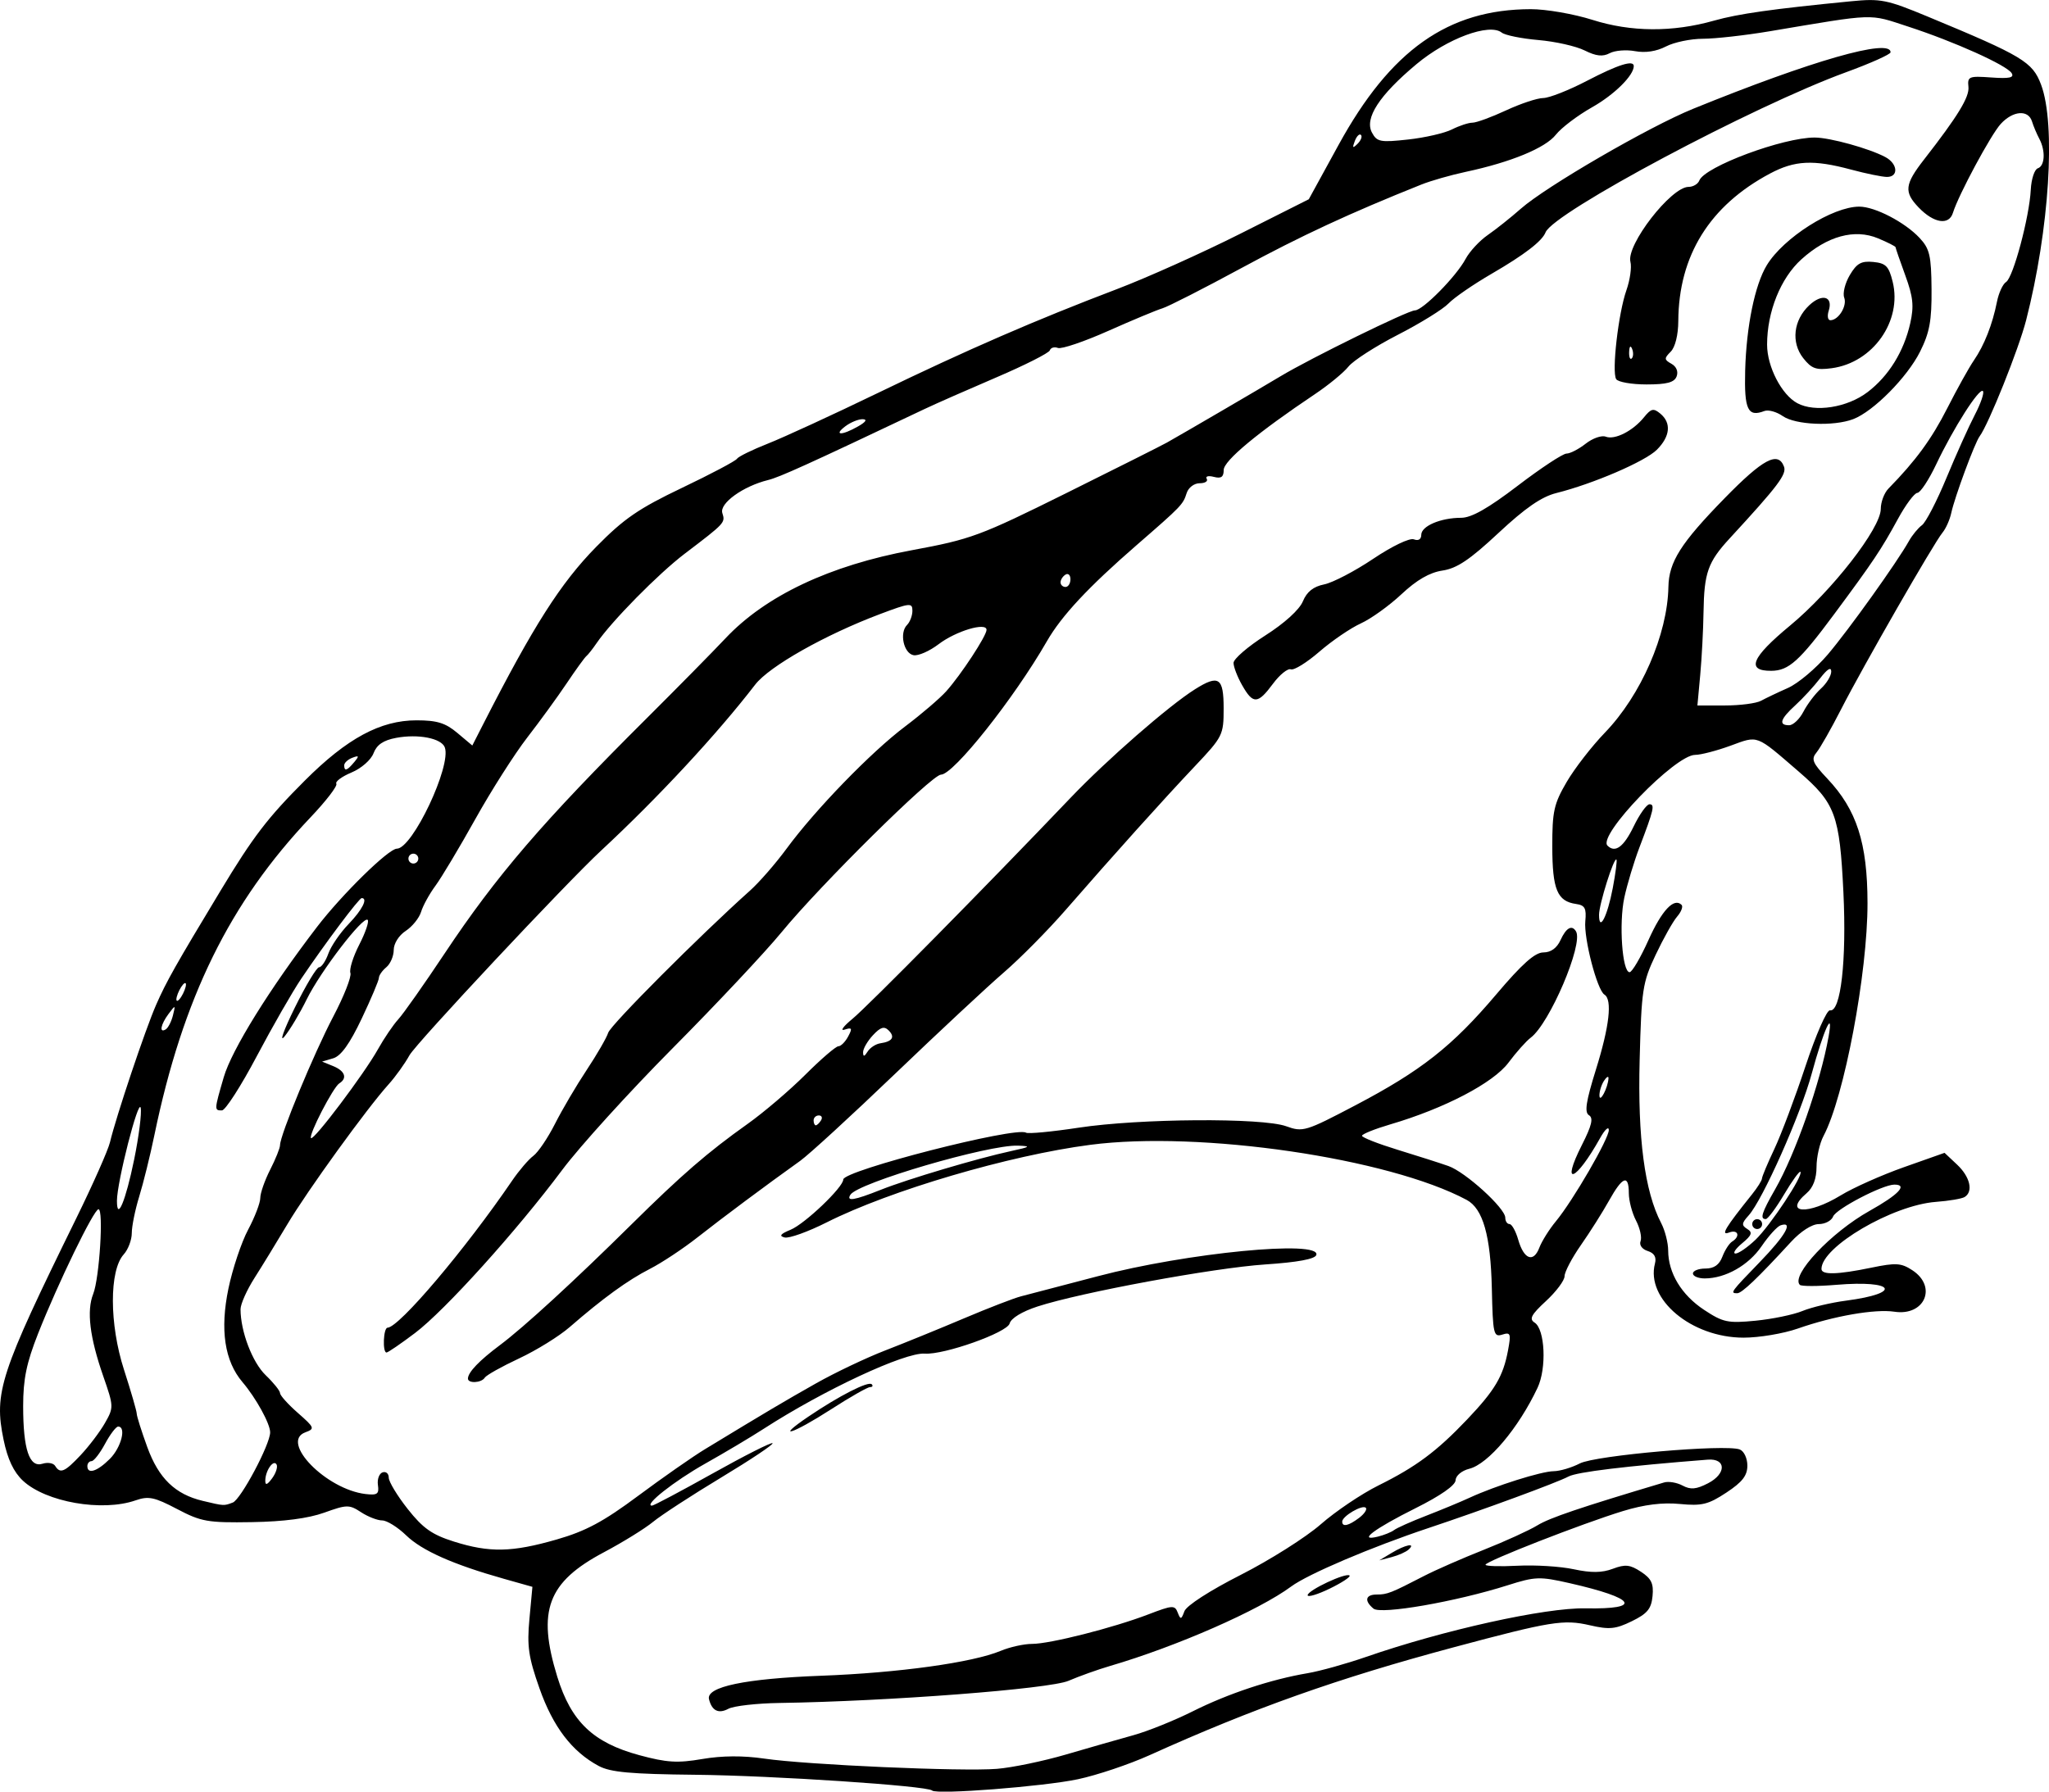 <?xml version="1.0" encoding="UTF-8"?>
<svg version="1.1" viewBox="0 0 132.72 116.08" xmlns="http://www.w3.org/2000/svg">
<g transform="translate(-.099 -.053)">
<path d="m60.475 116.06c-0.324-0.305-10.293-0.968-15.355-1.02-4.17-0.043-5.482-0.163-6.242-0.571-1.732-0.929-2.956-2.533-3.835-5.027-0.713-2.021-0.815-2.73-0.652-4.489l0.194-2.089-1.852-0.522c-3.284-0.926-5.306-1.825-6.326-2.814-0.548-0.531-1.247-0.966-1.553-0.966s-0.923-0.24-1.371-0.534c-0.763-0.5-0.915-0.498-2.382 0.03-1.036 0.372-2.628 0.581-4.694 0.614-2.86 0.046-3.272-0.026-4.839-0.85-1.471-0.773-1.85-0.852-2.688-0.56-2.161 0.753-5.806 0.117-7.295-1.274-0.6-0.56-0.991-1.387-1.253-2.649-0.637-3.067-0.238-4.283 4.688-14.313 1.089-2.217 2.08-4.452 2.203-4.967 0.402-1.687 2.286-7.302 2.987-8.9 0.661-1.507 1.253-2.557 4.173-7.396 2.115-3.506 3.046-4.722 5.463-7.139 2.737-2.737 4.895-3.901 7.233-3.901 1.326 0 1.874 0.169 2.643 0.816l0.97 0.816 0.702-1.376c3.252-6.375 5.022-9.154 7.323-11.496 1.79-1.822 2.742-2.477 5.557-3.822 1.868-0.892 3.469-1.739 3.557-1.881 0.088-0.142 0.99-0.585 2.005-0.985 1.015-0.4 4.221-1.876 7.125-3.281 5.823-2.818 10.192-4.716 15.506-6.737 1.928-0.734 5.509-2.342 7.956-3.574l4.45-2.24 1.928-3.52c3.368-6.148 7.099-8.785 12.446-8.796 0.993-0.002 2.793 0.31 4 0.693 2.499 0.793 5.187 0.81 7.875 0.05 1.565-0.443 3.785-0.757 8.879-1.255 1.914-0.187 2.31-0.108 4.96 0.992 6.16 2.557 6.789 2.934 7.344 4.41 0.969 2.574 0.537 9.388-0.968 15.263-0.478 1.866-2.432 6.745-3.013 7.524-0.314 0.422-1.617 3.941-1.835 4.96-0.094 0.44-0.351 1.016-0.57 1.28-0.563 0.678-5.148 8.667-6.557 11.425-0.648 1.268-1.367 2.534-1.6 2.814-0.362 0.437-0.263 0.679 0.697 1.695 1.905 2.017 2.6 4.169 2.604 8.066 5e-3 4.551-1.51 12.568-2.85 15.089-0.248 0.467-0.452 1.369-0.452 2.003 0 0.758-0.22 1.342-0.64 1.702-1.552 1.329 0.09 1.436 2.205 0.144 0.811-0.496 2.657-1.319 4.101-1.829l2.626-0.928 0.814 0.765c0.839 0.788 1.062 1.743 0.488 2.097-0.179 0.111-1.017 0.253-1.862 0.316-2.804 0.209-7.412 2.91-7.412 4.345 0 0.398 1.032 0.372 3.229-0.082 1.595-0.33 1.933-0.308 2.659 0.167 1.628 1.067 0.797 2.983-1.165 2.686-1.253-0.19-3.939 0.279-6.255 1.091-0.931 0.326-2.515 0.592-3.52 0.59-3.373-0.005-6.338-2.492-5.733-4.807 0.107-0.411-0.046-0.673-0.471-0.808-0.365-0.116-0.559-0.386-0.461-0.641 0.093-0.243-0.04-0.842-0.295-1.331-0.255-0.489-0.465-1.286-0.466-1.77-3e-3 -1.244-0.405-1.094-1.283 0.48-0.417 0.748-1.236 2.042-1.819 2.877-0.583 0.834-1.06 1.742-1.06 2.016 0 0.275-0.54 0.998-1.2 1.608-0.96 0.887-1.108 1.167-0.742 1.399 0.677 0.428 0.791 2.957 0.191 4.227-1.233 2.611-3.193 4.936-4.42 5.244-0.491 0.123-0.878 0.447-0.888 0.744-0.012 0.329-0.978 1.004-2.583 1.805-2.69 1.343-3.8 2.178-2.457 1.849 0.406-0.1 0.883-0.292 1.059-0.428 0.176-0.136 1.112-0.554 2.08-0.928 0.968-0.375 2.232-0.899 2.809-1.166 1.668-0.771 4.644-1.71 5.446-1.718 0.405-0.004 1.167-0.231 1.695-0.504 1.011-0.523 9.433-1.259 10.356-0.905 0.274 0.105 0.494 0.569 0.494 1.044 0 0.651-0.324 1.068-1.36 1.751-1.174 0.774-1.587 0.875-3.015 0.737-1.122-0.108-2.307 0.039-3.68 0.459-2.62 0.8-8.905 3.255-8.906 3.478-3.2e-4 0.095 0.934 0.124 2.077 0.065 1.143-0.059 2.78 0.043 3.639 0.228 1.13 0.242 1.83 0.234 2.531-0.031 0.804-0.303 1.114-0.271 1.82 0.192 0.677 0.443 0.831 0.767 0.752 1.578-0.08 0.825-0.336 1.136-1.339 1.626-1.057 0.516-1.46 0.555-2.725 0.263-1.696-0.391-2.526-0.257-8.834 1.433-7.468 2.001-12.97 3.953-19.68 6.984-1.32 0.596-3.408 1.298-4.64 1.559-2.235 0.474-9.15 1.01-9.445 0.733zm8.68-2.335c1.476-0.432 3.44-0.994 4.364-1.25 0.924-0.256 2.652-0.952 3.84-1.547 2.29-1.148 5.067-2.069 7.44-2.469 0.792-0.133 2.498-0.609 3.79-1.057 5.024-1.741 11.593-3.194 14.21-3.145 3.736 0.071 3.275-0.653-1.04-1.633-1.929-0.438-2.219-0.428-4 0.138-3.351 1.065-8.216 1.912-8.695 1.514-0.617-0.512-0.52-0.914 0.22-0.914 0.673 0 0.909-0.093 3.081-1.215 0.729-0.376 2.457-1.133 3.84-1.681 1.383-0.548 2.947-1.262 3.475-1.585 0.796-0.488 2.748-1.149 8.207-2.779 0.29-0.087 0.829 0.004 1.197 0.201 0.521 0.279 0.888 0.246 1.653-0.15 1.197-0.619 1.179-1.624-0.027-1.529-5.306 0.416-8.465 0.799-9.015 1.093-0.732 0.392-5.518 2.153-9.055 3.333-3.698 1.233-7.826 2.99-8.905 3.791-2.076 1.54-7.419 3.885-11.735 5.15-0.792 0.232-2.002 0.665-2.689 0.961-1.224 0.528-11.67 1.33-18.717 1.436-1.477 0.022-2.969 0.192-3.314 0.377-0.64 0.343-1.072 0.129-1.257-0.622-0.197-0.803 2.339-1.333 7.257-1.518 5.028-0.188 9.811-0.852 11.639-1.614 0.593-0.248 1.506-0.45 2.027-0.45 1.167 0 5.269-1.042 7.543-1.915 1.552-0.596 1.706-0.606 1.894-0.116 0.182 0.474 0.23 0.465 0.434-0.085 0.135-0.364 1.641-1.336 3.654-2.359 1.884-0.957 4.213-2.43 5.177-3.273 0.963-0.843 2.643-1.975 3.732-2.515 2.447-1.214 3.779-2.206 5.754-4.283 1.795-1.889 2.328-2.788 2.642-4.459 0.207-1.102 0.17-1.205-0.373-1.033-0.559 0.177-0.607-0.037-0.673-2.992-0.076-3.418-0.574-5.172-1.631-5.737-5.062-2.709-17.261-4.495-24.379-3.568-5.251 0.684-12.957 2.952-17.074 5.025-1.206 0.608-2.43 1.048-2.72 0.978-0.384-0.092-0.281-0.227 0.381-0.5 0.923-0.379 3.413-2.754 3.413-3.255 0-0.583 11.17-3.447 11.837-3.035 0.139 0.086 1.673-0.059 3.408-0.323 3.948-0.6 11.891-0.655 13.446-0.093 1.078 0.39 1.255 0.337 4.464-1.348 4.279-2.246 6.292-3.831 9.144-7.198 1.673-1.976 2.505-2.716 3.048-2.716 0.486 0 0.874-0.279 1.112-0.8 0.365-0.801 0.74-1.01 1.005-0.56 0.483 0.823-1.711 5.966-2.937 6.885-0.29 0.217-0.938 0.945-1.441 1.618-0.981 1.313-4.141 2.965-7.645 3.995-1.012 0.298-1.84 0.631-1.84 0.741-2.47e-4 0.11 1.044 0.52 2.32 0.911 1.276 0.391 2.752 0.864 3.28 1.05 1.104 0.389 3.68 2.731 3.68 3.346 0 0.227 0.123 0.413 0.274 0.413s0.405 0.457 0.565 1.015c0.366 1.276 0.989 1.51 1.368 0.513 0.16-0.42 0.641-1.188 1.07-1.706 1.11-1.341 3.446-5.373 3.43-5.921-7e-3 -0.254-0.259-0.02-0.56 0.519-1.584 2.841-2.585 3.22-1.18 0.448 0.638-1.259 0.751-1.737 0.454-1.92-0.302-0.187-0.196-0.883 0.452-2.963 0.875-2.805 1.07-4.53 0.549-4.852-0.473-0.292-1.345-3.644-1.238-4.76 0.08-0.833-0.027-1.03-0.6-1.112-1.217-0.173-1.534-0.936-1.539-3.705-4e-3 -2.295 0.104-2.782 0.93-4.196 0.514-0.88 1.629-2.32 2.479-3.2 2.339-2.424 4.054-6.361 4.112-9.44 0.031-1.624 0.8-2.838 3.634-5.74 2.49-2.55 3.464-3.071 3.851-2.061 0.191 0.498-0.371 1.243-3.523 4.664-1.404 1.524-1.648 2.214-1.687 4.77-0.017 1.155-0.114 2.989-0.214 4.074l-0.182 1.973h1.782c0.98 0 2.032-0.137 2.338-0.304 0.306-0.167 1.09-0.541 1.743-0.83 0.653-0.289 1.817-1.268 2.587-2.175 1.366-1.611 4.481-5.968 5.253-7.348 0.213-0.38 0.592-0.841 0.843-1.025 0.251-0.183 0.965-1.562 1.586-3.063 0.621-1.501 1.448-3.34 1.837-4.086 0.389-0.746 0.624-1.439 0.524-1.539-0.234-0.234-1.911 2.396-3.03 4.755-0.476 1.003-1.023 1.831-1.215 1.84-0.192 0.009-0.76 0.771-1.262 1.693-1.075 1.974-1.595 2.752-4.126 6.165-2.255 3.041-2.943 3.662-4.069 3.671-1.655 0.014-1.296-0.857 1.204-2.925 2.72-2.25 5.882-6.315 5.882-7.561 0-0.447 0.223-1.041 0.497-1.32 1.763-1.799 2.797-3.212 3.809-5.205 0.634-1.248 1.411-2.645 1.728-3.106 0.67-0.974 1.202-2.33 1.492-3.795 0.113-0.571 0.379-1.147 0.591-1.28 0.461-0.289 1.508-4.205 1.599-5.978 0.035-0.691 0.24-1.315 0.455-1.387 0.463-0.154 0.511-1.14 0.094-1.921-0.163-0.306-0.375-0.808-0.47-1.116-0.241-0.778-1.234-0.7-2.024 0.16-0.638 0.693-2.742 4.607-3.097 5.76-0.256 0.832-1.239 0.679-2.222-0.347-0.962-1.005-0.906-1.493 0.359-3.117 2.177-2.794 2.937-4.038 2.867-4.694-0.071-0.674 0.027-0.714 1.482-0.61 1.169 0.084 1.498 0.014 1.317-0.28-0.318-0.515-3.705-2.04-6.704-3.018-2.588-0.845-2.022-0.864-8.972 0.304-1.584 0.266-3.528 0.484-4.32 0.485-0.792 7.264e-4 -1.871 0.226-2.397 0.5-0.61 0.318-1.334 0.428-1.996 0.304-0.571-0.107-1.313-0.048-1.648 0.132-0.446 0.239-0.881 0.191-1.621-0.178-0.556-0.278-1.904-0.581-2.995-0.675-1.091-0.094-2.16-0.311-2.376-0.482-0.799-0.632-3.53 0.379-5.522 2.044-2.409 2.013-3.38 3.506-2.884 4.433 0.324 0.605 0.539 0.647 2.338 0.45 1.09-0.119 2.37-0.413 2.845-0.654 0.475-0.24 1.073-0.437 1.328-0.437s1.234-0.359 2.176-0.797c0.941-0.438 2.025-0.798 2.409-0.8 0.383-0.002 1.664-0.507 2.845-1.123 1.997-1.041 3.018-1.362 3.018-0.949 0 0.612-1.263 1.859-2.709 2.675-0.932 0.526-1.984 1.324-2.337 1.772-0.678 0.861-2.909 1.782-5.834 2.407-0.968 0.207-2.264 0.577-2.88 0.824-4.616 1.845-7.804 3.325-11.649 5.408-2.447 1.326-4.751 2.5-5.12 2.61-0.369 0.11-1.95 0.769-3.512 1.464-1.563 0.696-3.029 1.193-3.259 1.104-0.23-0.088-0.465-0.018-0.523 0.155-0.058 0.173-1.615 0.961-3.461 1.751-1.846 0.79-3.932 1.709-4.636 2.043-7.585 3.599-9.402 4.423-10.146 4.607-1.627 0.401-3.169 1.512-2.97 2.14 0.199 0.627 0.191 0.637-2.431 2.63-1.713 1.302-4.745 4.381-5.715 5.802-0.254 0.372-0.551 0.749-0.661 0.837-0.11 0.088-0.683 0.88-1.273 1.76-0.59 0.88-1.742 2.464-2.559 3.52-0.817 1.056-2.33 3.432-3.361 5.28-1.031 1.848-2.193 3.792-2.583 4.32s-0.808 1.288-0.929 1.688-0.57 0.957-0.997 1.237c-0.443 0.29-0.776 0.819-0.776 1.232 0 0.398-0.216 0.903-0.48 1.122s-0.48 0.529-0.48 0.688c0 0.159-0.502 1.349-1.116 2.643-0.771 1.625-1.34 2.419-1.84 2.567l-0.724 0.215 0.72 0.293c0.765 0.312 0.932 0.785 0.394 1.118-0.395 0.244-2.009 3.368-1.831 3.546 0.176 0.176 3.443-4.16 4.328-5.744 0.402-0.719 0.999-1.599 1.327-1.956s1.676-2.273 2.996-4.257c3.366-5.06 6.354-8.537 13.145-15.296 1.958-1.95 4.228-4.254 5.043-5.12 2.601-2.766 6.755-4.731 12.089-5.718 3.82-0.707 4.393-0.918 9.961-3.681 3.249-1.612 6.196-3.093 6.548-3.29 1.071-0.602 5.999-3.479 7.36-4.297 1.951-1.173 8.266-4.269 8.706-4.269 0.509 0 2.683-2.208 3.283-3.334 0.258-0.484 0.906-1.183 1.44-1.552 0.534-0.37 1.495-1.134 2.135-1.699 1.639-1.447 8.297-5.31 11.156-6.473 7.699-3.131 12.814-4.595 12.795-3.662-3e-3 0.132-1.302 0.713-2.886 1.292-6.036 2.204-18.964 9.095-19.462 10.374-0.221 0.568-1.369 1.45-3.493 2.683-1.185 0.688-2.442 1.554-2.794 1.925-0.352 0.37-1.827 1.283-3.279 2.028-1.451 0.745-2.891 1.672-3.2 2.06-0.309 0.388-1.281 1.188-2.161 1.778-3.716 2.491-5.92 4.323-5.92 4.92 0 0.457-0.164 0.572-0.64 0.447-0.352-0.092-0.56-0.037-0.461 0.123 0.099 0.16-0.107 0.29-0.458 0.29-0.356 0-0.727 0.282-0.84 0.638-0.236 0.744-0.322 0.834-3.231 3.362-3.143 2.731-4.871 4.584-5.824 6.24-2.131 3.707-6.048 8.64-6.86 8.64-0.585 0-7.812 7.147-10.326 10.211-1.056 1.287-4.226 4.665-7.045 7.505-2.819 2.84-6.038 6.388-7.154 7.884-2.947 3.951-7.605 9.115-9.539 10.575-0.922 0.696-1.754 1.265-1.849 1.265-0.27 0-0.204-1.599 0.066-1.607 0.757-0.023 5.038-5.079 8.079-9.54 0.44-0.645 1.054-1.362 1.366-1.595 0.312-0.232 0.944-1.168 1.405-2.08 0.461-0.912 1.382-2.477 2.047-3.479 0.664-1.002 1.293-2.09 1.397-2.418 0.164-0.516 5.937-6.303 9.184-9.207 0.595-0.532 1.657-1.751 2.361-2.708 1.865-2.538 5.473-6.26 7.68-7.923 1.056-0.796 2.257-1.824 2.669-2.284 0.956-1.068 2.611-3.591 2.611-3.98 0-0.518-1.984 0.075-3.101 0.927-0.591 0.451-1.323 0.772-1.627 0.714-0.643-0.122-0.927-1.452-0.42-1.96 0.191-0.191 0.347-0.605 0.347-0.92 0-0.529-0.161-0.513-2.093 0.215-3.559 1.34-7.176 3.384-8.092 4.574-2.476 3.215-6.296 7.331-9.975 10.747-2.281 2.118-11.99 12.49-12.416 13.263-0.299 0.544-0.908 1.392-1.353 1.885-1.4 1.552-5.261 6.889-6.551 9.057-0.681 1.144-1.643 2.717-2.139 3.495-0.495 0.778-0.9 1.686-0.9 2.018 0 1.438 0.767 3.448 1.63 4.276 0.511 0.49 0.93 1.012 0.93 1.161 0 0.148 0.518 0.725 1.152 1.281 1.089 0.956 1.115 1.025 0.485 1.258-1.662 0.615 1.348 3.698 3.902 3.998 0.763 0.089 0.884 9.6e-4 0.8-0.581-0.055-0.377 0.081-0.748 0.301-0.823 0.22-0.075 0.4 0.079 0.4 0.342 0 0.263 0.553 1.177 1.228 2.032 0.987 1.249 1.574 1.663 2.988 2.109 2.316 0.73 3.762 0.701 6.663-0.134 1.882-0.541 3.022-1.152 5.28-2.832 1.584-1.178 3.528-2.535 4.32-3.016 3.983-2.42 5.137-3.104 7.2-4.269 1.232-0.696 3.248-1.655 4.48-2.131s3.536-1.416 5.12-2.087c1.584-0.671 3.24-1.31 3.68-1.421s2.673-0.695 4.962-1.299c5.765-1.52 14.486-2.368 14.159-1.377-0.087 0.264-1.211 0.472-3.307 0.612-3.35 0.224-11.952 1.813-14.752 2.725-1.003 0.327-1.716 0.762-1.805 1.101-0.154 0.587-4.253 2.043-5.497 1.952-1.291-0.094-6.547 2.36-10.436 4.873-0.831 0.537-2.535 1.552-3.788 2.256-1.999 1.124-4.021 2.72-3.444 2.72 0.112 0 1.884-0.941 3.939-2.09 2.055-1.15 3.796-2.03 3.871-1.955 0.074 0.074-1.421 1.073-3.323 2.22-1.902 1.147-3.89 2.441-4.418 2.876-0.528 0.435-1.961 1.321-3.184 1.97-3.65 1.935-4.341 3.779-3.02 8.066 0.896 2.907 2.323 4.271 5.313 5.08 1.779 0.482 2.474 0.524 4.079 0.249 1.275-0.218 2.643-0.228 4.013-0.027 2.762 0.405 12.812 0.847 15.074 0.664 0.988-0.08 3.004-0.499 4.48-0.931zm15.644-10.318c0-0.318 2.5-1.491 2.716-1.275 0.082 0.082-0.495 0.463-1.283 0.846-0.788 0.383-1.433 0.576-1.433 0.429zm5.44-2.74c0.892-0.537 1.593-0.677 1.104-0.221-0.167 0.156-0.664 0.378-1.104 0.493l-0.8 0.209zm-37.76-8.843c1.98-1.341 3.865-2.303 4.084-2.084 0.1 0.1 0.05 0.183-0.111 0.184-0.161 0.001-1.297 0.649-2.524 1.44-2.486 1.602-3.71 1.991-1.45 0.46zm-22.07-2.462c0.017-0.41 0.738-1.161 2.07-2.157 1.551-1.16 4.801-4.143 8.527-7.827 3.251-3.214 4.933-4.67 7.52-6.509 1.042-0.741 2.724-2.175 3.738-3.187s1.976-1.84 2.138-1.84 0.447-0.285 0.633-0.633c0.287-0.536 0.252-0.604-0.229-0.446-0.312 0.103-0.083-0.212 0.51-0.7 1-0.823 8.596-8.522 14.133-14.326 2.354-2.467 6.359-5.962 8.058-7.029 1.535-0.965 1.851-0.754 1.851 1.236 0 1.734-0.051 1.836-1.87 3.76-2.072 2.192-5.203 5.675-8.37 9.312-1.144 1.314-2.944 3.133-4 4.044-1.056 0.91-4.224 3.864-7.04 6.563-2.816 2.699-5.584 5.239-6.151 5.644-2.17 1.549-5.014 3.668-6.645 4.952-0.934 0.735-2.322 1.655-3.085 2.044-1.43 0.73-3.042 1.899-5.2 3.774-0.682 0.593-2.158 1.507-3.28 2.031s-2.12 1.085-2.218 1.244c-0.216 0.349-1.106 0.39-1.091 0.05zm22.87-16.72c0.109-0.176 0.045-0.32-0.141-0.32-0.186 0-0.339 0.144-0.339 0.32s0.064 0.32 0.141 0.32c0.078 0 0.23-0.144 0.339-0.32zm3.844-4.994c0.779-0.114 0.966-0.405 0.537-0.834-0.289-0.289-0.526-0.217-1.019 0.312-0.353 0.379-0.64 0.875-0.637 1.102 0.004 0.306 0.08 0.295 0.294-0.044 0.159-0.252 0.53-0.493 0.824-0.536zm23.436-23.194c-0.308-0.541-0.56-1.194-0.56-1.451s0.927-1.058 2.06-1.78c1.245-0.793 2.207-1.668 2.431-2.209 0.258-0.622 0.679-0.957 1.38-1.098 0.555-0.112 1.981-0.855 3.169-1.653 1.234-0.828 2.366-1.371 2.64-1.266 0.294 0.113 0.48-6.4e-4 0.48-0.294 0-0.565 1.259-1.102 2.584-1.102 0.667 0 1.739-0.608 3.668-2.08 1.499-1.144 2.919-2.08 3.154-2.08s0.794-0.288 1.243-0.641 1.032-0.557 1.298-0.455c0.591 0.227 1.76-0.367 2.483-1.26 0.458-0.566 0.612-0.6 1.053-0.234 0.726 0.602 0.643 1.475-0.223 2.341-0.756 0.756-4.128 2.209-6.514 2.806-0.958 0.24-2.011 0.967-3.745 2.586-1.859 1.736-2.691 2.294-3.627 2.435-0.832 0.125-1.668 0.607-2.655 1.532-0.792 0.743-1.978 1.595-2.635 1.893-0.657 0.299-1.864 1.121-2.681 1.829-0.817 0.707-1.649 1.223-1.849 1.146-0.2-0.077-0.722 0.343-1.159 0.933-0.986 1.33-1.288 1.345-1.995 0.102zm35.016-17.441c-0.399-0.28-0.935-0.428-1.191-0.33-1.074 0.412-1.311-0.086-1.245-2.614 0.075-2.867 0.627-5.561 1.4-6.832 1.085-1.785 4.26-3.796 5.992-3.796 1.012 0 2.952 1.008 3.904 2.027 0.656 0.703 0.758 1.139 0.776 3.325 0.016 2.037-0.125 2.806-0.743 4.043-0.829 1.659-3.025 3.877-4.332 4.374-1.264 0.481-3.746 0.373-4.56-0.197zm5.492-1.553c1.374-1.048 2.354-2.634 2.767-4.475 0.247-1.104 0.185-1.695-0.324-3.09-0.347-0.949-0.63-1.77-0.63-1.825 0-0.055-0.509-0.314-1.132-0.574-1.521-0.636-3.295-0.15-4.965 1.358-1.349 1.218-2.224 3.395-2.224 5.53 0 1.423 0.938 3.242 1.954 3.79 1.143 0.617 3.239 0.288 4.554-0.715zm-4.165-2.2c-0.802-1.02-0.639-2.463 0.386-3.427 0.834-0.784 1.559-0.58 1.262 0.355-0.107 0.337-0.059 0.613 0.108 0.613 0.529 0 1.1-0.933 0.896-1.465-0.108-0.282 0.054-0.938 0.362-1.459 0.451-0.764 0.744-0.927 1.521-0.851 0.816 0.08 1.007 0.275 1.256 1.284 0.627 2.539-1.278 5.242-3.948 5.6-1.013 0.136-1.305 0.032-1.843-0.651zm-12.119 1.356c-0.295-0.477 0.144-4.284 0.663-5.755 0.234-0.665 0.352-1.493 0.261-1.841-0.285-1.092 2.632-4.858 3.763-4.858 0.297 0 0.612-0.185 0.698-0.411 0.346-0.901 5.428-2.793 7.48-2.786 0.991 0.004 3.524 0.706 4.574 1.267 0.803 0.43 0.868 1.291 0.097 1.285-0.308-0.002-1.352-0.216-2.32-0.476-2.446-0.657-3.648-0.598-5.253 0.257-3.906 2.079-5.917 5.316-5.939 9.56-5e-3 0.901-0.201 1.69-0.492 1.982-0.433 0.433-0.427 0.516 0.049 0.783 0.322 0.18 0.455 0.505 0.335 0.818-0.15 0.392-0.63 0.52-1.951 0.52-0.963 0-1.847-0.155-1.965-0.345zm1.034-1.955c-0.102-0.255-0.178-0.179-0.193 0.193-0.014 0.337 0.062 0.526 0.168 0.42 0.106-0.106 0.118-0.382 0.025-0.613zm-17.682 75.733c0.339-0.257 0.533-0.55 0.431-0.652-0.221-0.221-1.528 0.546-1.528 0.896 0 0.367 0.41 0.276 1.097-0.244zm-72.959-0.989c0.523-0.201 2.422-3.768 2.422-4.55 0-0.561-0.919-2.229-1.792-3.254-1.161-1.364-1.466-3.398-0.909-6.07 0.267-1.279 0.839-2.991 1.273-3.805s0.788-1.739 0.788-2.055c0-0.316 0.288-1.14 0.64-1.83s0.64-1.407 0.64-1.594c0-0.648 2.19-5.938 3.446-8.326 0.695-1.32 1.195-2.593 1.112-2.828-0.083-0.235 0.177-1.064 0.577-1.842 0.4-0.778 0.644-1.498 0.542-1.599-0.283-0.283-3.064 3.343-3.949 5.149-0.431 0.88-1.076 1.96-1.433 2.4-0.357 0.44-0.064-0.388 0.651-1.84 0.715-1.452 1.428-2.64 1.585-2.64 0.157 0 0.425-0.396 0.597-0.88 0.171-0.484 0.762-1.347 1.311-1.917 0.889-0.923 1.273-1.683 0.85-1.683-0.171 0-2.372 2.935-3.913 5.218-0.571 0.846-1.87 3.112-2.888 5.036-1.017 1.924-2.03 3.5-2.25 3.502-0.505 0.005-0.504-0.021 0.115-2.149 0.515-1.773 2.973-5.734 6.047-9.745 1.613-2.104 4.631-5.063 5.165-5.063 1.013-3.5e-5 3.559-5.386 3.105-6.569-0.225-0.587-1.726-0.878-3.149-0.611-0.831 0.156-1.255 0.444-1.465 0.995-0.165 0.435-0.793 0.984-1.43 1.25-0.624 0.261-1.065 0.588-0.979 0.727 0.086 0.139-0.664 1.117-1.667 2.172-5.242 5.519-8.275 11.692-10.119 20.595-0.273 1.32-0.715 3.107-0.981 3.971-0.266 0.864-0.483 1.933-0.483 2.375 0 0.442-0.235 1.064-0.522 1.381-0.943 1.042-0.935 4.519 0.017 7.47 0.454 1.406 0.825 2.687 0.825 2.847s0.309 1.139 0.687 2.176c0.735 2.017 1.802 3.05 3.59 3.476 1.382 0.33 1.368 0.329 1.941 0.109zm2.834-2.475c-0.207-0.335-0.72 0.407-0.727 1.052-0.004 0.326 0.128 0.28 0.447-0.156 0.248-0.34 0.374-0.743 0.28-0.895zm-12.679-0.609c0.538-0.572 1.242-1.503 1.566-2.07 0.575-1.009 0.573-1.071-0.112-3.04-0.875-2.514-1.084-4.229-0.649-5.322 0.404-1.017 0.684-5.488 0.343-5.488-0.299 3.2e-4 -2.617 4.773-3.912 8.053-0.753 1.907-0.968 2.953-0.968 4.699 0 2.809 0.402 4.006 1.253 3.736 0.337-0.107 0.705-0.045 0.819 0.139 0.326 0.527 0.616 0.404 1.661-0.707zm1.882 0.255c0.737-0.737 1.086-2.095 0.538-2.095-0.136 0-0.519 0.504-0.85 1.12-0.332 0.616-0.724 1.12-0.873 1.12-0.148 0-0.27 0.144-0.27 0.32 0 0.554 0.64 0.349 1.454-0.465zm109.64-9.585c0.585-0.241 1.855-0.542 2.824-0.669 3.69-0.485 3.159-1.343-0.634-1.025-1.2 0.101-2.263 0.102-2.363 0.002-0.607-0.607 2.021-3.398 4.512-4.791 1.891-1.057 2.505-1.71 1.604-1.703-0.763 6e-3 -3.772 1.575-3.96 2.065-0.104 0.271-0.522 0.492-0.929 0.492-0.441 0-1.17 0.469-1.806 1.161-2.152 2.343-3.175 3.319-3.477 3.319-0.478 0-0.425-0.072 1.451-2.009 1.684-1.738 2.216-2.675 1.36-2.392-0.22 0.073-0.771 0.678-1.225 1.345-0.848 1.246-2.346 2.096-3.692 2.096-0.42 0-0.763-0.144-0.763-0.32s0.364-0.32 0.808-0.32c0.559 0 0.898-0.237 1.1-0.769 0.161-0.423 0.445-0.863 0.632-0.979 0.552-0.341 0.388-0.81-0.204-0.584-0.56 0.215-0.242-0.313 1.487-2.469 0.353-0.44 0.645-0.904 0.649-1.031 4e-3 -0.127 0.366-0.991 0.805-1.92 0.439-0.929 1.347-3.345 2.017-5.369 0.675-2.038 1.381-3.647 1.581-3.607 0.7 0.141 1.085-3.242 0.872-7.647-0.243-5.026-0.519-5.773-2.888-7.817-2.818-2.432-2.6-2.35-4.427-1.682-0.893 0.326-1.924 0.594-2.291 0.594-1.298 0-6.336 5.219-5.676 5.879 0.497 0.497 1.049 0.092 1.694-1.239 0.383-0.792 0.845-1.44 1.026-1.44 0.364 0 0.285 0.341-0.654 2.807-0.353 0.928-0.792 2.388-0.976 3.245-0.358 1.67-0.134 4.828 0.342 4.828 0.159 0 0.71-0.939 1.225-2.086 0.863-1.924 1.654-2.764 2.143-2.276 0.109 0.109-0.021 0.45-0.289 0.76-0.267 0.309-0.894 1.426-1.393 2.482-0.847 1.793-0.915 2.244-1.034 6.814-0.132 5.045 0.325 8.511 1.392 10.556 0.25 0.479 0.455 1.281 0.456 1.782 3e-3 1.457 0.865 2.881 2.326 3.845 1.233 0.813 1.536 0.877 3.333 0.703 1.087-0.106 2.455-0.389 3.04-0.63zm-3.046-4.612c0.962-0.919 3.123-4.19 2.91-4.404-0.064-0.064-0.541 0.596-1.058 1.468-0.518 0.872-1.049 1.589-1.181 1.592-0.4 0.011-0.27-0.407 0.594-1.914 1.323-2.305 2.935-6.909 3.473-9.92 0.334-1.867-0.328-0.413-1.091 2.4-0.729 2.685-3.18 8.196-4.096 9.207-0.451 0.499-0.465 0.635-0.085 0.87 0.363 0.224 0.299 0.404-0.333 0.93-0.431 0.358-0.624 0.656-0.43 0.662 0.194 0.006 0.778-0.396 1.298-0.892zm-0.21-1.017c0-0.176 0.144-0.32 0.32-0.32s0.32 0.144 0.32 0.32-0.144 0.32-0.32 0.32-0.32-0.144-0.32-0.32zm-104.81-4.174c0.308-1.504 0.499-3.016 0.425-3.36-0.14-0.65-1.538 4.824-1.538 6.022 0 1.369 0.564 0.019 1.113-2.662zm48.364 1.952c1.754-0.698 6.257-2.036 8.443-2.51 1.257-0.272 1.313-0.317 0.441-0.35-1.907-0.073-10.376 2.41-10.854 3.182-0.278 0.45 0.242 0.365 1.97-0.322zm47.135-7.218c0.01-0.176-0.122-0.104-0.293 0.16s-0.302 0.696-0.293 0.96c0.019 0.507 0.552-0.514 0.585-1.12zm-92.987-4.075c0.176-0.699 0.166-0.703-0.281-0.104-0.514 0.688-0.621 1.273-0.183 1.003 0.155-0.096 0.364-0.5 0.464-0.899zm0.845-2.005c0-0.176-0.14-0.104-0.31 0.16s-0.31 0.624-0.31 0.8 0.14 0.104 0.31-0.16 0.31-0.624 0.31-0.8zm92.417-6.24c0.184-0.968 0.292-1.804 0.24-1.857-0.163-0.167-1.127 2.896-1.127 3.578 0 1.153 0.54 0.106 0.887-1.721zm-77.367-1.92c0-0.176-0.144-0.32-0.32-0.32s-0.32 0.144-0.32 0.32 0.144 0.32 0.32 0.32 0.32-0.144 0.32-0.32zm-4.154-6.247c0.338-0.407 0.318-0.454-0.121-0.286-0.289 0.111-0.525 0.33-0.525 0.487 0 0.412 0.185 0.354 0.646-0.202zm93.873-3.273c0.251-0.484 0.758-1.155 1.128-1.49 0.37-0.335 0.673-0.834 0.673-1.109 0-0.323-0.254-0.168-0.72 0.438-0.396 0.516-1.116 1.299-1.6 1.741-0.984 0.897-1.11 1.3-0.408 1.3 0.259 0 0.677-0.396 0.927-0.881zm-47.479-8.578c0-0.274-0.144-0.41-0.32-0.301s-0.32 0.333-0.32 0.499c0 0.166 0.144 0.301 0.32 0.301s0.32-0.225 0.32-0.499zm-13.76-9.901c0.513-0.293 0.621-0.461 0.301-0.469-0.274-0.006-0.778 0.2-1.12 0.458-0.795 0.602-0.228 0.609 0.819 0.01zm32.578-18.888c-0.099-0.099-0.277 0.079-0.398 0.395-0.174 0.456-0.137 0.493 0.179 0.179 0.219-0.217 0.317-0.475 0.218-0.574z" stroke-width=".32"/>
</g>
</svg>
